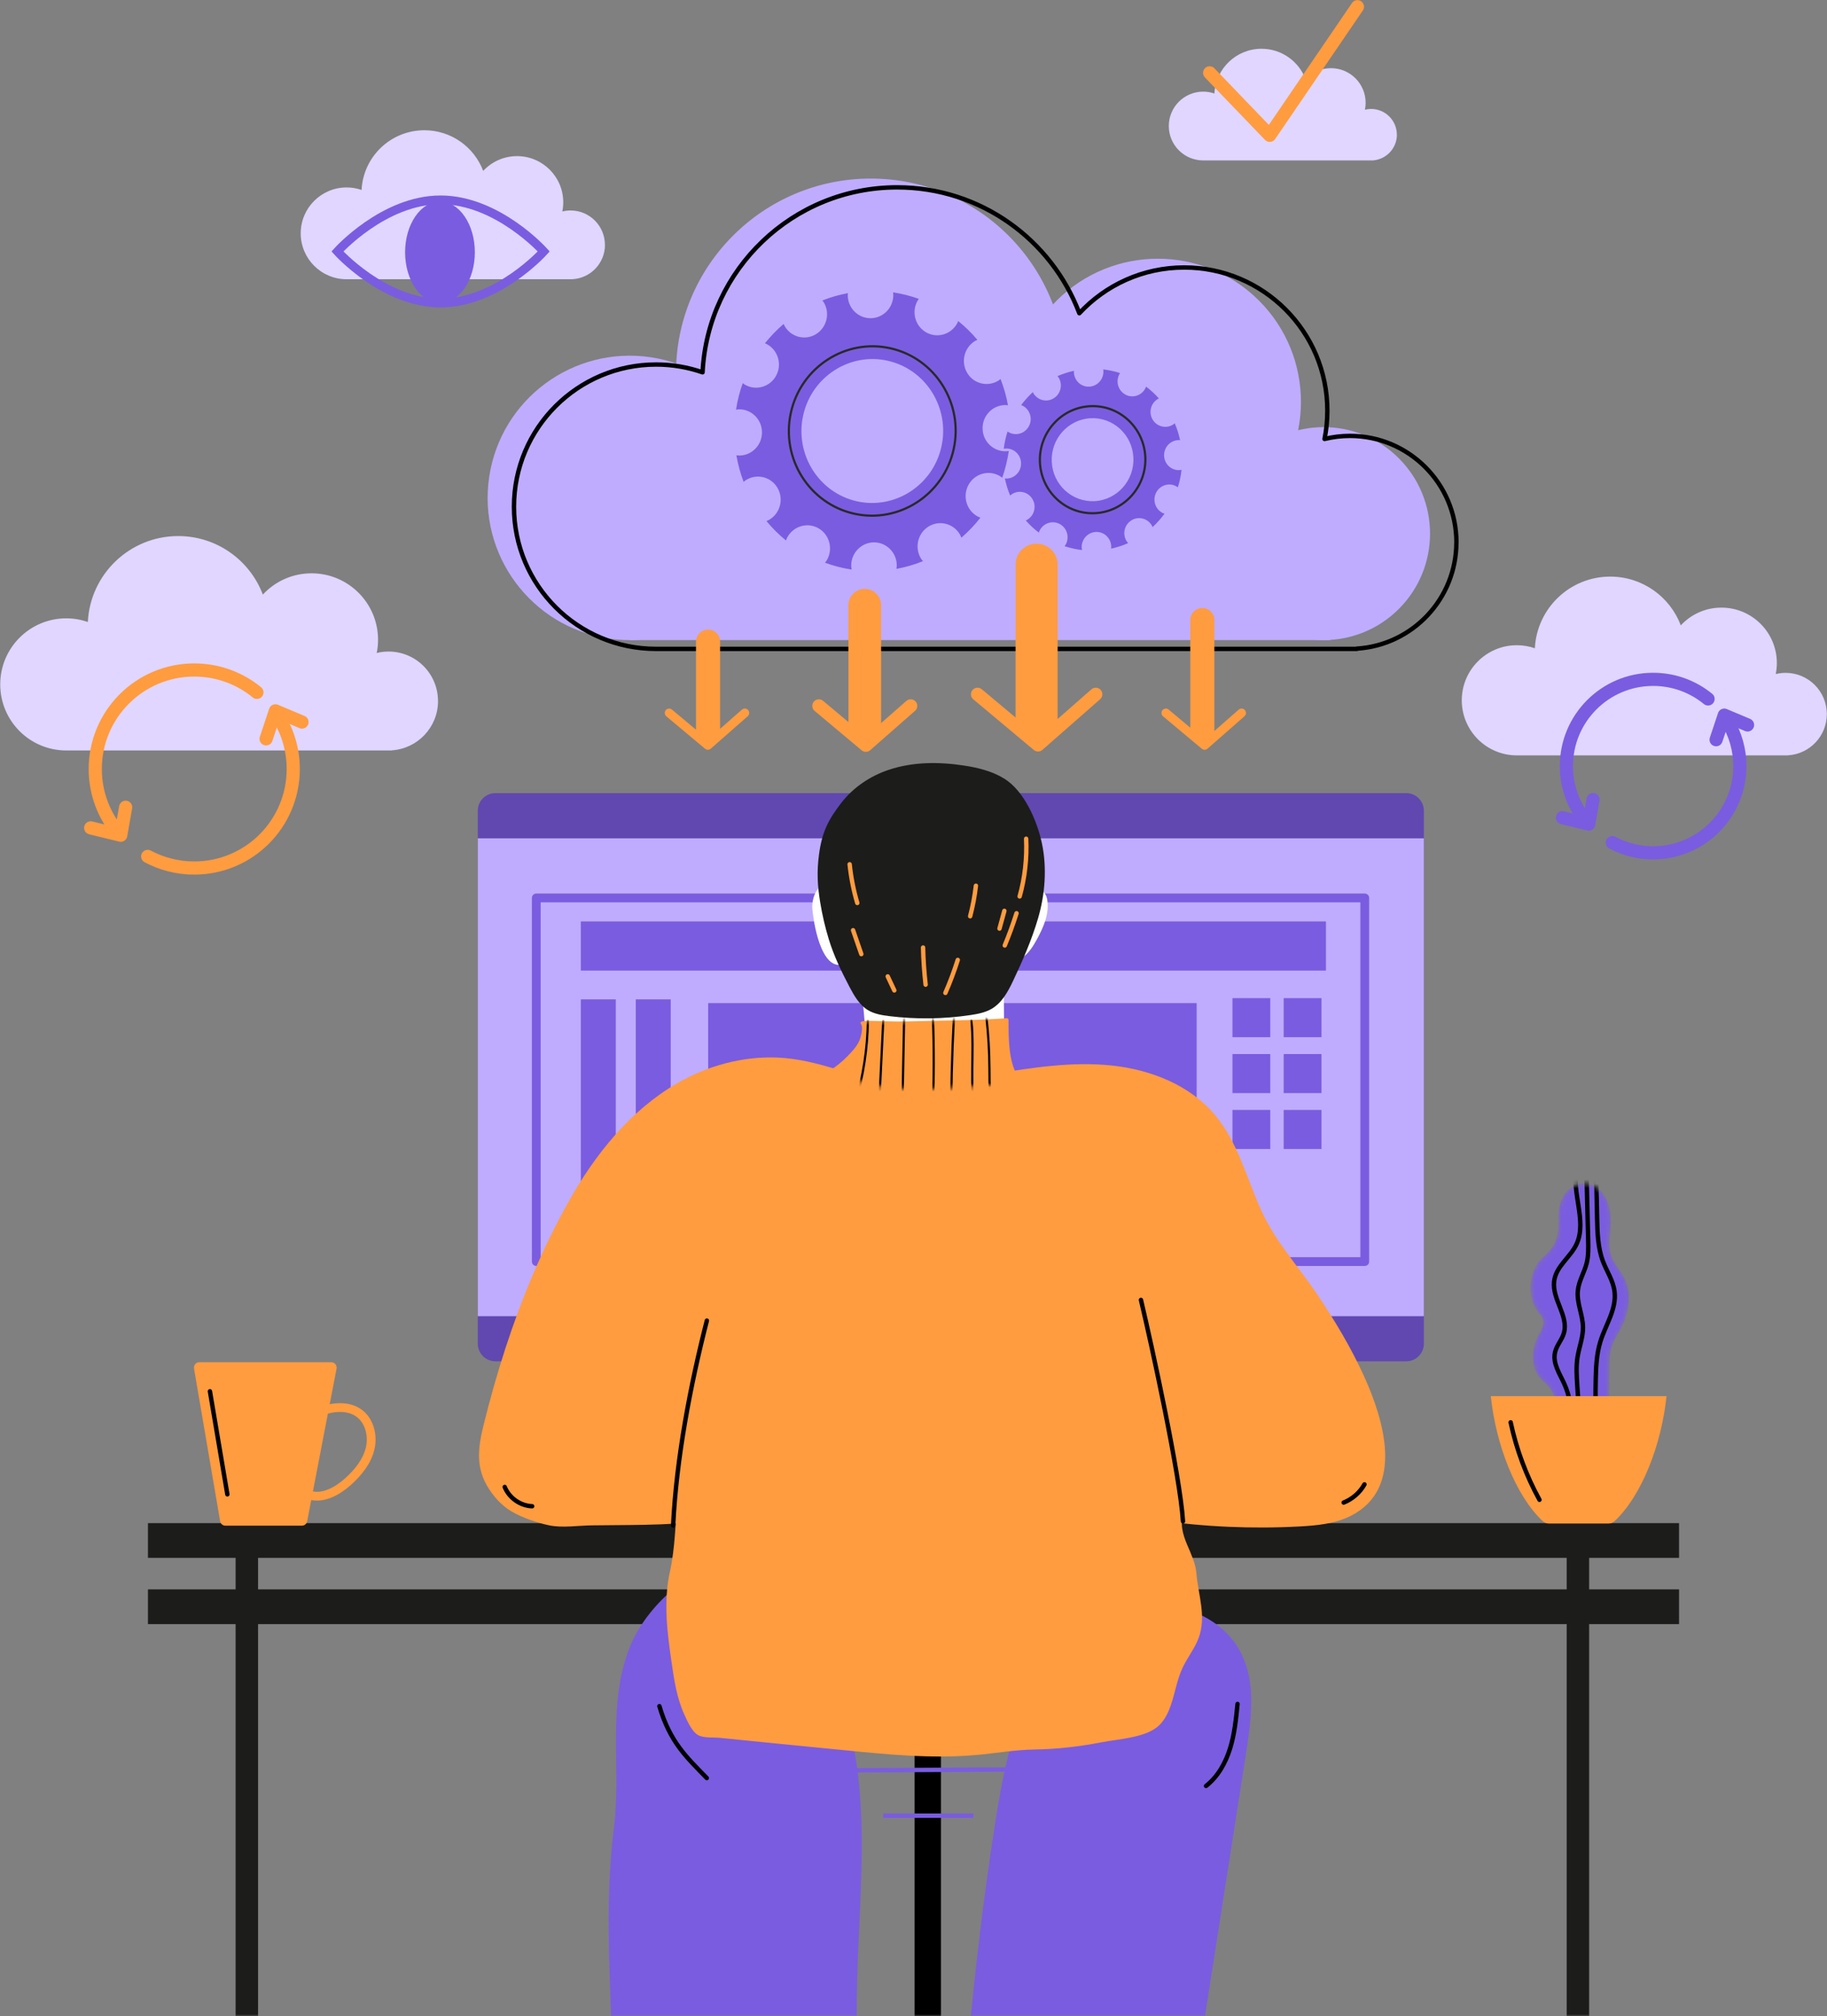<svg width="416" height="459" viewBox="0 0 416 459" fill="none" xmlns="http://www.w3.org/2000/svg">
<rect x="0" y="0" width="416" height="459" fill="#808080" stroke="none"/>
<path d="M211.15 336.57C220.88 329.41 224.45 316.28 219.18 305.08C216.98 300.39 213.41 296.4 211.6 291.55C208.77 283.99 210.59 275.57 212.44 267.71" stroke="black" stroke-width="6" stroke-linecap="round" stroke-linejoin="round"/>
<path d="M246.03 334.11H183.01C181.762 334.11 180.75 335.122 180.75 336.37V337.19C180.75 338.438 181.762 339.45 183.01 339.45H246.03C247.278 339.45 248.29 338.438 248.29 337.19V336.37C248.29 335.122 247.278 334.11 246.03 334.11Z" fill="black"/>
<path d="M320.2 180.55H112.8C110.585 180.55 108.79 182.345 108.79 184.56V305.88C108.79 308.095 110.585 309.89 112.8 309.89H320.2C322.415 309.89 324.21 308.095 324.21 305.88V184.56C324.21 182.345 322.415 180.55 320.2 180.55Z" fill="#6048B0"/>
<path d="M324.21 190.84H108.79V299.62H324.21V190.84Z" fill="#BFACFF"/>
<path d="M310.75 204.41H122.11V287.19H310.75V204.41Z" stroke="#7A5CE0" stroke-width="2" stroke-linecap="round" stroke-linejoin="round"/>
<path d="M140.21 227.5H132.25V272.81H140.21V227.5Z" fill="#7A5CE0"/>
<path d="M152.72 227.5H144.76V272.81H152.72V227.5Z" fill="#7A5CE0"/>
<path d="M301.91 209.76H132.25V220.95H301.91V209.76Z" fill="#7A5CE0"/>
<path d="M289.24 227.22H280.63V236.11H289.24V227.22Z" fill="#7A5CE0"/>
<path d="M300.9 227.22H292.29V236.11H300.9V227.22Z" fill="#7A5CE0"/>
<path d="M289.24 239.95H280.63V248.84H289.24V239.95Z" fill="#7A5CE0"/>
<path d="M300.9 239.95H292.29V248.84H300.9V239.95Z" fill="#7A5CE0"/>
<path d="M289.24 252.67H280.63V261.56H289.24V252.67Z" fill="#7A5CE0"/>
<path d="M300.9 252.67H292.29V261.56H300.9V252.67Z" fill="#7A5CE0"/>
<path d="M272.47 228.35H161.25V271.15H272.47V228.35Z" fill="#7A5CE0"/>
<mask id="mask0_117_35309" style="mask-type:luminance" maskUnits="userSpaceOnUse" x="11" y="148" width="394" height="311">
<path d="M404.21 148.52H11.78V459H404.21V148.52Z" fill="white"/>
</mask>
<g mask="url(#mask0_117_35309)">
<path d="M382.31 346.73H33.69V354.64H382.31V346.73Z" fill="#1C1C1B"/>
<path d="M382.31 361.81H33.69V369.72H382.31V361.81Z" fill="#1C1C1B"/>
<path d="M58.76 349.38H53.65V521.63H58.76V349.38Z" fill="#1C1C1B"/>
<path d="M361.84 349.38H356.73V521.63H361.84V349.38Z" fill="#1C1C1B"/>
<path d="M194.45 505.31C190.7 528.46 175.08 560.87 148.16 540.01C136.91 531.3 139.99 521.03 140.41 509.06C140.95 493.53 139.85 477.86 139.28 462.34C138.71 446.92 137.85 431.44 139.78 416.17C141.54 402.23 137.98 387.53 143.77 374.07C147.5 365.39 159.36 353.81 169.97 356.31C178.07 358.22 183.55 370.62 187.22 377.28C200.3 401 195.34 429 195.08 454.82C194.93 469.74 196.36 484.69 195.16 499.56C195.01 501.38 194.78 503.32 194.45 505.32V505.31Z" fill="#7A5CE0"/>
<path d="M284.77 390.95C285.16 385.87 284.85 380.82 282.59 376.34C278.05 367.31 266.28 363.45 256.52 366.1C246.76 368.75 239.12 376.69 234.58 385.73C230.04 394.77 228.19 404.88 226.62 414.86C223.46 434.94 221.22 455.15 219.6 475.41C218.24 492.41 216.08 508.53 213.8 525.24C212.64 533.71 211.16 541.95 219.75 546.8C231.72 553.55 244.16 557.04 255.93 548.44C266.43 540.77 266.1 530.15 266.75 517.81C268.66 508.16 272.7 469.66 274.12 460.54C277.33 440.01 280.53 419.47 283.74 398.94C284.15 396.32 284.55 393.63 284.75 390.95H284.77Z" fill="#7A5CE0"/>
<path d="M211.25 387.29V541.47" stroke="black" stroke-width="6" stroke-miterlimit="10"/>
<path d="M185.97 202.73C185.21 203.88 184.83 205.58 184.98 207.1C185.28 210.17 186.84 219.94 191.23 219.65C192.84 219.55 193.92 217.91 194.29 216.34C194.81 214.1 194.38 211.73 193.65 209.55C192.97 207.55 192.22 204.49 190.76 202.88C188.72 200.63 187 201.18 185.98 202.73H185.97Z" fill="white"/>
<path d="M233.01 204.02C234.45 201.95 236.22 200.94 237.96 203.48C238.26 203.92 238.39 204.44 238.47 204.96C238.93 208.03 237.61 211.07 236.12 213.8C235.25 215.39 234.26 217 232.75 218.01C232.02 218.5 231.02 218.82 230.28 218.34C229.5 217.84 229.42 216.75 229.46 215.82C229.52 214.43 229.68 213.04 229.89 211.67C230.1 210.3 231.33 206.43 233.01 204.02Z" fill="white"/>
<path d="M197.36 239.78C197.39 240.41 196.89 240.92 197.28 241.42C197.71 241.97 199.33 241.89 200.01 242.04C208.84 243.98 219.17 243.55 228.04 241.81C229.02 235.71 228.38 229.17 228.65 223C228.8 219.53 228.92 215.89 227.42 212.75C225.76 209.29 222.29 206.96 218.62 205.87C214.94 204.78 211.03 204.79 207.2 204.97C191.62 205.71 196.35 219.24 197.36 239.79V239.78Z" fill="white"/>
<path d="M229.63 232.18C229.63 231.95 229.44 231.77 229.21 231.79C223.93 232.24 214.11 232.33 206.9 232.51C199.94 232.68 195.1 231.81 196.06 233.15C196.53 233.81 196.13 235.45 195.92 236.22C195.47 237.83 194.17 239.2 193.03 240.38C190.49 243.01 187.3 245.02 183.81 246.09C182.3 246.56 180.68 246.88 179.6 248.15C179.1 248.73 178.82 249.5 178.94 250.25C179.17 251.65 180.47 252.14 181.65 252.5C193.46 256.13 205.88 257.74 218.22 257.25C225.59 256.96 233.79 255.43 238.06 249.42C236.16 248.49 233.5 247.19 232.14 245.53C229.59 242.43 229.64 236.12 229.64 232.17L229.63 232.18Z" fill="#FF9C40"/>
<path d="M271.09 353.47C270.06 351.05 268.86 348.69 269.13 345.88C269.46 342.4 269.98 338.71 269.86 335.21C269.68 330.12 269.18 325.04 269.21 319.87C269.23 316.41 269.25 312.94 269.84 309.53C270.45 305.98 271.66 302.56 272.33 299.02C275.63 281.54 265.93 259.84 249.73 251.77C235.84 244.85 219.93 242.96 204.41 243.29C191.03 243.58 161.5 250.65 153.39 261.3C142.75 275.25 148.42 295.48 159.35 307.49C157.39 318.64 155.54 329.81 154.34 341.07C153.75 346.59 153.74 352.38 152.54 357.77C151 364.68 151.94 371.69 152.94 378.6C153.51 382.51 154.12 386.53 155.76 390.17C156.41 391.61 157.47 394.1 158.89 394.95C160.16 395.72 162.45 395.46 163.91 395.61C173.35 396.55 182.79 397.52 192.23 398.42C202.06 399.4 211.99 400.38 221.87 399.55C226.57 399.16 230.98 398.33 235.66 398.26C240.75 398.19 245.89 397.58 250.89 396.61C254.56 395.9 260.42 395.6 263.46 393.17C264.7 392.18 265.55 390.78 266.16 389.32C267.45 386.24 267.81 382.83 269.2 379.8C270.29 377.43 271.99 375.35 272.91 372.91C274.76 367.97 272.82 363.07 272.41 358.12C272.27 356.47 271.71 354.97 271.08 353.49L271.09 353.47Z" fill="#FF9C40"/>
<path d="M190.86 243.55C186.33 242.12 181.69 240.95 177.11 240.75C169.13 240.4 161.08 242.61 154.19 246.6C143.54 252.77 135.53 262.73 129.51 273.47C123.58 284.03 118.89 295.25 115.14 306.75C113.24 312.57 111.58 318.46 110.11 324.4C108.81 329.65 108.24 334.23 111.38 339.01C112.68 341 114.34 342.78 116.38 344.01C118.78 345.45 122.3 346.67 125.06 347.24C128.1 347.87 131.76 347.26 134.87 347.24C137.78 347.21 140.7 347.2 143.61 347.16C148.16 347.1 152.73 347.04 157.25 346.47C163.44 345.69 172.19 343.19 175.9 337.59C180.04 331.34 177.76 323.03 175.5 315.88C173.6 309.85 172.14 303.51 174.28 297.36C175.32 294.37 180.75 282.93 184.56 283.71C189.4 284.71 190.43 285.21 192.75 280.99C195.05 276.81 198.02 273.03 200.45 268.93C203.43 263.9 205.72 258.08 204.85 252.3C204.37 249.11 202.68 247.54 199.75 246.55C196.87 245.58 193.89 244.51 190.86 243.55Z" fill="#FF9C40"/>
<path d="M223.76 245.27C224.5 244.78 225.45 244.61 226.35 244.46C235.19 243.02 244.16 241.62 253.07 242.55C261.98 243.48 270.97 247 276.7 253.88C281.85 260.06 283.86 268.17 287.16 275.5C290.38 282.64 295.51 288.11 299.84 294.54C303.86 300.5 307.59 306.7 310.57 313.25C315.01 323.02 319.91 338.72 307.68 345.02C304.09 346.87 299.94 347.27 295.9 347.49C285.1 348.07 274.25 347.59 263.55 346.06C260.86 345.68 258.11 345.2 255.76 343.83C251.71 341.47 249.56 336.92 247.64 332.65C240.78 317.35 233.93 302.05 227.07 286.74C224.22 280.37 223.43 273.34 223.3 266.43C223.24 263.35 223.4 260.73 222.8 257.76C222.16 254.62 221.84 251.55 222.26 248.34C222.38 247.4 222.58 246.42 223.22 245.72C223.38 245.54 223.56 245.39 223.76 245.26V245.27Z" fill="#FF9C40"/>
<path d="M186.48 194.54C187.15 189.5 188.53 186.69 191.55 182.78C194.29 179.24 198.11 176.67 202.35 175.25C207.83 173.41 213.77 173.4 219.48 174.27C222.69 174.76 225.92 175.55 228.68 177.26C233.22 180.08 236.13 186.82 237.22 191.89C238.43 197.5 237.97 203.6 236.35 209.09C234.91 213.98 232.86 218.68 230.68 223.28C229.52 225.72 228.16 228.25 225.83 229.63C224.37 230.49 222.67 230.82 221 231.07C214.86 231.99 208.6 232.07 202.44 231.31C200.77 231.1 199.06 230.82 197.63 229.95C195.67 228.76 194.48 226.66 193.41 224.63C191.58 221.14 189.86 217.58 188.71 213.81C187.9 211.16 187.24 208.36 186.77 205.5C186.12 201.61 185.97 198.41 186.48 194.53V194.54Z" fill="#1C1C1B"/>
<path d="M269.36 346.32C268.71 335.92 262.2 306.05 259.79 295.92" stroke="black" stroke-linecap="round" stroke-linejoin="round"/>
<path d="M153.27 347.26C154.01 332.04 157.17 315.4 160.95 300.63" stroke="black" stroke-linecap="round" stroke-linejoin="round"/>
<mask id="mask1_117_35309" style="mask-type:luminance" maskUnits="userSpaceOnUse" x="194" y="231" width="36" height="17">
<path d="M228.48 231.8C222.64 232.49 201.37 232.54 196.88 232.54C196.42 232.54 196.05 232.89 196.02 233.34C195.87 235.47 195.32 241.15 195.25 241.76C195.09 243.04 194.38 244.22 195.1 245.39C195.82 246.57 197.05 246.9 198.33 247.09C207.12 248.38 216.06 247.71 224.91 247.11C225.76 247.05 226.6 246.94 227.42 246.73C227.99 246.58 228.58 246.36 228.96 245.91C229.56 245.2 229.3 244.18 229.26 243.34C229.19 242.05 229.2 240.76 229.18 239.46C229.18 239.07 229.31 234.15 229.35 232.43C229.35 232.11 228.81 231.77 228.49 231.8H228.48Z" fill="white"/>
</mask>
<g mask="url(#mask1_117_35309)">
<path d="M197.61 232.38C197.53 238.67 196.57 244.95 194.77 250.97" stroke="black" stroke-width="0.5" stroke-linecap="round" stroke-linejoin="round"/>
<path d="M201.11 232.38C200.77 239.51 200.43 246.64 200.08 253.77" stroke="black" stroke-width="0.5" stroke-linecap="round" stroke-linejoin="round"/>
<path d="M205.87 231.44C205.73 238.82 205.59 246.21 205.45 253.59" stroke="black" stroke-width="0.5" stroke-linecap="round" stroke-linejoin="round"/>
<path d="M212.42 231.63C212.68 238.57 212.67 245.52 212.39 252.47" stroke="black" stroke-width="0.5" stroke-linecap="round" stroke-linejoin="round"/>
<path d="M217.21 231.44C216.75 240.07 216.53 248.71 216.57 257.35" stroke="black" stroke-width="0.5" stroke-linecap="round" stroke-linejoin="round"/>
<path d="M221.19 232.34C221.93 239.72 220.67 247.26 222.11 254.54" stroke="black" stroke-width="0.5" stroke-linecap="round" stroke-linejoin="round"/>
<path d="M224.61 231.63C225.04 235.5 225.27 239.39 225.29 243.28C225.31 247.08 225.2 251.13 227.21 254.36" stroke="black" stroke-width="0.5" stroke-linecap="round" stroke-linejoin="round"/>
</g>
<path d="M159.28 403.19L263.43 402.62" stroke="#7A5CE0" stroke-miterlimit="10"/>
<path d="M114.92 338.5C115.93 341 118.48 342.79 121.17 342.89" stroke="black" stroke-linecap="round" stroke-linejoin="round"/>
<path d="M310.68 337.91C309.64 339.78 307.93 341.26 305.95 342.05" stroke="black" stroke-linecap="round" stroke-linejoin="round"/>
<path d="M201.09 413.33H221.64" stroke="#7A5CE0" stroke-miterlimit="10"/>
<path d="M233.65 190.93C233.86 195.35 233.36 199.81 232.17 204.07" stroke="#FF9C40" stroke-linecap="round" stroke-linejoin="round"/>
<path d="M193.46 196.75C193.77 199.73 194.35 202.69 195.2 205.56" stroke="#FF9C40" stroke-linecap="round" stroke-linejoin="round"/>
<path d="M218.08 218.52C217.27 221.07 216.33 223.58 215.26 226.03" stroke="#FF9C40" stroke-linecap="round" stroke-linejoin="round"/>
<path d="M222.21 201.63C221.94 203.97 221.5 206.3 220.9 208.58" stroke="#FF9C40" stroke-linecap="round" stroke-linejoin="round"/>
<path d="M210.18 215.7C210.24 218.52 210.44 221.34 210.76 224.15" stroke="#FF9C40" stroke-linecap="round" stroke-linejoin="round"/>
<path d="M202.13 222.27C202.63 223.33 203.13 224.4 203.63 225.46" stroke="#FF9C40" stroke-linecap="round" stroke-linejoin="round"/>
<path d="M194.24 211.76C194.87 213.57 195.49 215.39 196.12 217.2" stroke="#FF9C40" stroke-linecap="round" stroke-linejoin="round"/>
<path d="M281.78 387.9C281.44 391.31 281.1 394.76 280.08 398.03C279.06 401.31 277.31 404.45 274.61 406.56" stroke="black" stroke-linecap="round" stroke-linejoin="round"/>
<path d="M160.94 404.77C156.37 400.06 152.58 396.65 150.14 388.4" stroke="black" stroke-linecap="round" stroke-linejoin="round"/>
<path d="M231.46 207.9C230.67 210.38 229.78 212.83 228.78 215.23" stroke="#FF9C40" stroke-linecap="round" stroke-linejoin="round"/>
<path d="M228.69 207.35C228.32 208.7 227.95 210.04 227.58 211.39" stroke="#FF9C40" stroke-linecap="round" stroke-linejoin="round"/>
</g>
<path d="M68.75 347.31H51.31C50.72 347.31 50.22 346.88 50.12 346.28L44.18 311.55C44.05 310.79 44.62 310.1 45.37 310.1H75.44C76.2 310.1 76.77 310.81 76.63 311.58L69.94 346.31C69.83 346.89 69.33 347.31 68.75 347.31Z" fill="#FF9C40"/>
<path d="M73.05 321.24C75.83 320.27 79.12 319.93 81.57 321.57C84.1 323.27 84.98 326.76 84.28 329.73C83.58 332.7 81.56 335.19 79.3 337.23C76.85 339.44 73.53 341.32 70.38 340.33C67.9 339.55 66.22 337.12 65.62 334.59C64.04 327.94 66.66 323.45 73.05 321.24Z" stroke="#FF9C40" stroke-width="2" stroke-linecap="round" stroke-linejoin="round"/>
<path d="M47.8 316.72C49.12 324.54 50.45 332.36 51.77 340.18" stroke="black" stroke-linecap="round" stroke-linejoin="round"/>
<path d="M302.95 103.92H143.41V145.71H302.95V103.92Z" fill="#BFACFF"/>
<path d="M175.417 118.14C178.066 100.459 165.88 83.98 148.2 81.331C130.52 78.682 114.04 90.868 111.392 108.548C108.743 126.228 120.929 142.708 138.609 145.357C156.289 148.005 172.769 135.82 175.417 118.14Z" fill="#BFACFF"/>
<path d="M198.27 129.35C222.764 129.35 242.62 109.494 242.62 85C242.62 60.506 222.764 40.65 198.27 40.65C173.776 40.65 153.92 60.506 153.92 85C153.92 109.494 173.776 129.35 198.27 129.35Z" fill="#BFACFF"/>
<path d="M286.675 114.529C299.402 101.802 299.402 81.167 286.675 68.44C273.948 55.713 253.313 55.713 240.586 68.44C227.859 81.167 227.859 101.802 240.586 114.529C253.313 127.256 273.948 127.256 286.675 114.529Z" fill="#BFACFF"/>
<path d="M318.513 138.615C327.979 129.149 327.979 113.801 318.513 104.334C309.047 94.868 293.699 94.868 284.233 104.334C274.766 113.801 274.766 129.149 284.233 138.615C293.699 148.081 309.047 148.081 318.513 138.615Z" fill="#BFACFF"/>
<path d="M331.62 123.47C331.62 110.08 320.77 99.23 307.38 99.23C305.38 99.23 303.44 99.48 301.59 99.93C302.01 97.85 302.23 95.69 302.23 93.48C302.23 75.48 287.64 60.89 269.64 60.89C260.21 60.89 251.72 64.9 245.76 71.31C239.42 54.56 223.24 42.65 204.27 42.65C180.53 42.65 161.14 61.31 159.97 84.76C156.66 83.61 153.1 82.98 149.4 82.98C131.52 82.98 117.03 97.47 117.03 115.35C117.03 133.23 131.52 147.72 149.4 147.72C149.4 147.72 149.4 147.72 149.41 147.72H308.95V147.66C321.6 146.85 331.61 136.33 331.61 123.47H331.62Z" stroke="black" stroke-linecap="round" stroke-linejoin="round"/>
<path d="M163.95 167.14L161.14 169.78L158.48 167.14V146.07C158.48 144.55 159.7 143.32 161.22 143.32C162.73 143.32 163.96 144.55 163.96 146.07V167.14H163.95Z" fill="#FF9C40"/>
<path d="M152.36 162.3L161.18 169.68L169.59 162.3" stroke="#FF9C40" stroke-width="2" stroke-linecap="round" stroke-linejoin="round"/>
<path d="M276.49 167.22L273.68 169.86L271.02 167.22V141.15C271.02 139.63 272.24 138.4 273.76 138.4C275.27 138.4 276.5 139.63 276.5 141.15V167.22H276.49Z" fill="#FF9C40"/>
<path d="M265.46 162.3L274.29 169.68L282.7 162.3" stroke="#FF9C40" stroke-width="2" stroke-linecap="round" stroke-linejoin="round"/>
<path d="M244.55 84.41C243.25 84.69 241.99 85.1 240.79 85.62C240.86 85.71 240.94 85.8 241.01 85.9C242.02 87.48 241.57 89.6 240 90.62C238.44 91.65 236.36 91.19 235.35 89.61C235.28 89.5 235.23 89.38 235.18 89.26C234.2 90.16 233.3 91.15 232.51 92.22C232.63 92.26 232.75 92.3 232.86 92.36C234.51 93.22 235.16 95.28 234.31 96.96C233.46 98.64 231.43 99.31 229.78 98.45C229.65 98.38 229.54 98.3 229.42 98.22C229.01 99.49 228.71 100.81 228.55 102.17C228.69 102.15 228.82 102.11 228.97 102.11C230.83 102.01 232.4 103.46 232.49 105.35C232.58 107.23 231.15 108.84 229.29 108.94C229.13 108.94 228.97 108.94 228.81 108.92C229.08 110.27 229.49 111.58 230.01 112.81C230.13 112.7 230.25 112.6 230.38 112.51C231.94 111.48 234.02 111.94 235.03 113.52C236.04 115.1 235.59 117.22 234.02 118.24C233.87 118.34 233.71 118.41 233.56 118.48C234.46 119.5 235.46 120.43 236.54 121.25C236.59 121.09 236.65 120.92 236.73 120.76C237.58 119.08 239.61 118.41 241.26 119.27C242.91 120.13 243.56 122.19 242.71 123.87C242.62 124.04 242.52 124.19 242.41 124.34C243.69 124.76 245.01 125.06 246.38 125.22C246.34 125.05 246.31 124.87 246.3 124.69C246.21 122.81 247.64 121.2 249.5 121.1C251.36 121 252.93 122.45 253.02 124.34C253.02 124.53 253.02 124.72 252.99 124.9C254.34 124.61 255.63 124.18 256.87 123.64C256.75 123.51 256.64 123.37 256.54 123.22C255.53 121.64 255.98 119.52 257.55 118.5C259.11 117.47 261.19 117.93 262.2 119.51C262.3 119.67 262.37 119.83 262.44 119.99C263.44 119.07 264.35 118.04 265.16 116.94C265 116.89 264.85 116.83 264.69 116.76C263.04 115.9 262.39 113.84 263.24 112.16C264.09 110.48 266.12 109.81 267.77 110.67C267.92 110.75 268.05 110.85 268.19 110.94C268.6 109.66 268.88 108.32 269.03 106.95C268.88 106.98 268.74 107.01 268.58 107.02C266.72 107.12 265.15 105.67 265.06 103.78C264.97 101.9 266.4 100.29 268.26 100.19C268.41 100.19 268.56 100.19 268.7 100.21C268.42 98.87 268.01 97.59 267.48 96.36C267.38 96.45 267.28 96.54 267.16 96.62C265.6 97.65 263.52 97.19 262.51 95.61C261.5 94.03 261.95 91.91 263.52 90.89C263.63 90.81 263.76 90.76 263.88 90.7C262.99 89.71 262.01 88.81 260.95 88.01C260.91 88.13 260.87 88.24 260.82 88.36C259.97 90.04 257.94 90.71 256.29 89.85C254.64 88.99 253.99 86.93 254.84 85.25C254.9 85.13 254.97 85.04 255.04 84.93C253.8 84.53 252.52 84.25 251.19 84.09C251.21 84.2 251.23 84.32 251.24 84.43C251.33 86.31 249.9 87.92 248.04 88.02C246.18 88.12 244.61 86.67 244.52 84.78C244.52 84.65 244.53 84.53 244.54 84.41H244.55ZM248.32 95.21C253.45 94.94 257.82 98.95 258.07 104.16C258.32 109.37 254.36 113.81 249.23 114.08C244.09 114.35 239.73 110.34 239.48 105.13C239.23 99.92 243.19 95.48 248.32 95.21Z" fill="#7A5CE0"/>
<path d="M248.2 92.47C254.83 92.12 260.46 97.3 260.78 104.02C261.1 110.75 255.99 116.48 249.37 116.82C242.74 117.17 237.11 111.99 236.79 105.27C236.47 98.55 241.58 92.81 248.2 92.47Z" stroke="#292929" stroke-width="0.5" stroke-linecap="round" stroke-linejoin="round"/>
<path d="M193.09 66.73C191.07 67.1 189.11 67.66 187.25 68.4C187.36 68.55 187.48 68.68 187.58 68.84C189.05 71.33 188.25 74.56 185.8 76.07C183.34 77.57 180.16 76.77 178.69 74.28C178.59 74.1 178.52 73.92 178.44 73.74C176.88 75.07 175.45 76.55 174.17 78.16C174.35 78.23 174.53 78.29 174.7 78.39C177.2 79.8 178.1 83 176.71 85.54C175.32 88.08 172.16 89.01 169.66 87.6C169.46 87.49 169.3 87.35 169.12 87.22C168.42 89.15 167.91 91.17 167.59 93.26C167.8 93.23 168.01 93.19 168.23 93.18C171.09 93.13 173.45 95.44 173.5 98.34C173.55 101.25 171.26 103.65 168.4 103.7C168.15 103.7 167.91 103.67 167.67 103.64C168.03 105.74 168.58 107.77 169.32 109.7C169.51 109.54 169.7 109.38 169.91 109.25C172.37 107.75 175.55 108.55 177.02 111.04C178.49 113.53 177.69 116.76 175.24 118.27C175.01 118.41 174.76 118.52 174.52 118.62C175.86 120.24 177.35 121.72 178.97 123.04C179.06 122.79 179.15 122.54 179.28 122.3C180.67 119.76 183.83 118.83 186.33 120.24C188.83 121.65 189.73 124.85 188.34 127.39C188.2 127.65 188.03 127.88 187.85 128.1C189.79 128.82 191.82 129.34 193.92 129.66C193.87 129.39 193.83 129.12 193.82 128.83C193.77 125.92 196.06 123.52 198.92 123.47C201.78 123.42 204.14 125.73 204.19 128.63C204.19 128.93 204.16 129.21 204.12 129.5C206.21 129.12 208.23 128.53 210.15 127.75C209.98 127.54 209.8 127.33 209.66 127.08C208.19 124.59 208.99 121.36 211.44 119.85C213.9 118.35 217.08 119.15 218.55 121.64C218.69 121.88 218.8 122.14 218.9 122.4C220.49 121.03 221.95 119.5 223.24 117.84C223 117.75 222.76 117.66 222.53 117.53C220.03 116.12 219.13 112.92 220.52 110.38C221.91 107.84 225.07 106.91 227.57 108.32C227.8 108.45 228 108.61 228.2 108.76C228.89 106.8 229.39 104.76 229.7 102.65C229.47 102.69 229.24 102.73 229 102.73C226.14 102.78 223.78 100.47 223.73 97.57C223.68 94.66 225.97 92.26 228.83 92.21C229.06 92.21 229.29 92.24 229.51 92.27C229.14 90.2 228.57 88.19 227.82 86.28C227.66 86.41 227.5 86.55 227.32 86.66C224.86 88.16 221.68 87.36 220.21 84.87C218.74 82.38 219.54 79.14 221.99 77.64C222.17 77.53 222.36 77.46 222.55 77.37C221.23 75.8 219.77 74.36 218.17 73.08C218.1 73.26 218.04 73.44 217.95 73.61C216.56 76.15 213.4 77.08 210.9 75.67C208.4 74.26 207.5 71.06 208.89 68.52C208.99 68.35 209.11 68.2 209.22 68.04C207.33 67.36 205.37 66.86 203.34 66.55C203.36 66.73 203.4 66.9 203.4 67.08C203.45 69.99 201.16 72.39 198.3 72.44C195.44 72.49 193.08 70.18 193.03 67.28C193.03 67.08 193.06 66.9 193.08 66.71L193.09 66.73ZM198.26 76.67C209.93 76.45 219.54 85.87 219.73 97.72C219.92 109.56 210.61 119.35 198.94 119.57C187.27 119.79 177.66 110.37 177.47 98.52C177.28 86.68 186.59 76.89 198.26 76.67Z" fill="#7A5CE0"/>
<path d="M193.41 121.92C206.34 124.8 219.19 116.46 222.06 103.33C224.93 90.2 216.75 77.18 203.83 74.3C190.9 71.42 178.05 79.75 175.18 92.88C172.31 106.01 180.49 119.03 193.41 121.92ZM182.87 94.6C184.8 85.78 193.44 80.18 202.12 82.12C210.8 84.06 216.3 92.81 214.37 101.63C212.44 110.45 203.81 116.05 195.12 114.12C186.44 112.18 180.94 103.43 182.87 94.61V94.6Z" fill="#7A5CE0"/>
<path d="M180.07 93.98C182.34 83.6 192.51 77 202.73 79.28C212.95 81.56 219.42 91.86 217.15 102.24C214.88 112.62 204.71 119.22 194.49 116.94C184.27 114.66 177.8 104.36 180.07 93.98Z" stroke="#292929" stroke-width="0.5" stroke-linecap="round" stroke-linejoin="round"/>
<path d="M240.83 165.26L235.91 169.87L231.24 165.26V128.55C231.24 125.9 233.39 123.76 236.03 123.76C238.68 123.76 240.82 125.91 240.82 128.55V165.26H240.83Z" fill="#FF9C40"/>
<path d="M222.58 158.05L236.36 169.58L249.5 158.05" stroke="#FF9C40" stroke-width="3" stroke-linecap="round" stroke-linejoin="round"/>
<path d="M200.63 166.29L196.81 169.87L193.18 166.29V137.77C193.18 135.71 194.85 134.05 196.9 134.05C198.96 134.05 200.62 135.72 200.62 137.77V166.29H200.63Z" fill="#FF9C40"/>
<path d="M186.45 160.69L197.15 169.65L207.36 160.69" stroke="#FF9C40" stroke-width="3" stroke-linecap="round" stroke-linejoin="round"/>
<mask id="mask2_117_35309" style="mask-type:luminance" maskUnits="userSpaceOnUse" x="348" y="269" width="23" height="68">
<path d="M370.7 297.79C370.4 299.45 369.81 301.07 369.05 302.5C368.27 303.97 367.32 305.34 366.86 306.99C366.51 308.28 366.48 309.66 366.46 311.02C366.39 315.71 366.31 320.39 366.24 325.08C366.18 328.85 366.91 333.27 364.09 335.91C361.93 337.93 358.5 336.94 356.69 334.49C354.87 332.04 354.36 328.58 354.36 325.32C354.36 322 354.7 318.21 352.75 315.81C352.12 315.04 351.31 314.5 350.66 313.75C348.53 311.3 348.64 306.98 350.25 304.02C350.88 302.86 351.74 301.55 351.3 300.27C351.12 299.75 350.75 299.36 350.41 298.95C347.57 295.51 347.93 289.16 351.31 286.23C353.33 284.49 354.65 282.71 354.8 279.62C354.89 277.79 354.73 275.9 355.2 274.15C355.75 272.06 357.22 270.33 358.99 269.68C360.76 269.03 362.8 269.49 364.25 270.85C366.09 272.57 366.87 275.52 366.79 278.29C366.72 280.66 366.1 283.1 366.72 285.36C367.36 287.68 369.16 289.28 370.12 291.44C370.99 293.39 371.09 295.62 370.69 297.79H370.7Z" fill="white"/>
</mask>
<g mask="url(#mask2_117_35309)">
<path d="M370.7 297.79C370.4 299.45 369.81 301.07 369.05 302.5C368.27 303.97 367.32 305.34 366.86 306.99C366.51 308.28 366.48 309.66 366.46 311.02C366.39 315.71 366.31 320.39 366.24 325.08C366.18 328.85 366.91 333.27 364.09 335.91C361.93 337.93 358.5 336.94 356.69 334.49C354.87 332.04 354.36 328.58 354.36 325.32C354.36 322 354.7 318.21 352.75 315.81C352.12 315.04 351.31 314.5 350.66 313.75C348.53 311.3 348.64 306.98 350.25 304.02C350.88 302.86 351.74 301.55 351.3 300.27C351.12 299.75 350.75 299.36 350.41 298.95C347.57 295.51 347.93 289.16 351.31 286.23C353.33 284.49 354.65 282.71 354.8 279.62C354.89 277.79 354.73 275.9 355.2 274.15C355.75 272.06 357.22 270.33 358.99 269.68C360.76 269.03 362.8 269.49 364.25 270.85C366.09 272.57 366.87 275.52 366.79 278.29C366.72 280.66 366.1 283.1 366.72 285.36C367.36 287.68 369.16 289.28 370.12 291.44C370.99 293.39 371.09 295.62 370.69 297.79H370.7Z" fill="#7A5CE0"/>
<path d="M358.99 265.74C357.78 271.43 361.34 277.87 359.04 283.07C357.63 286.25 354.25 288.19 353.86 291.75C353.41 295.8 357.19 299.57 356.1 303.44C355.65 305.04 354.43 306.23 354.07 307.86C353.51 310.37 355.14 312.73 356.18 315.02C358.63 320.41 357.96 326.95 357.23 333" stroke="black" stroke-linecap="round" stroke-linejoin="round"/>
<path d="M363.36 263.55C363.46 268.08 363.56 272.61 363.65 277.15C363.72 280.54 363.81 284.03 364.98 287.12C365.85 289.43 367.31 291.49 367.62 293.99C368.13 298.02 365.58 301.58 364.4 305.4C363.56 308.11 363.4 311.04 363.34 313.92C363.18 320.78 363.5 327.65 363.83 334.51" stroke="black" stroke-linecap="round" stroke-linejoin="round"/>
<path d="M361.1 261.76C361.27 268.61 361.44 275.45 361.62 282.3C361.66 284.04 361.7 285.8 361.3 287.47C360.76 289.67 359.47 291.6 359.26 293.87C359 296.66 360.4 299.32 360.44 302.12C360.47 304.46 359.55 306.66 359.19 308.97C358.85 311.1 359 313.3 359.14 315.46C359.61 322.54 360.08 329.62 360.55 336.7" stroke="black" stroke-linecap="round" stroke-linejoin="round"/>
</g>
<path d="M339.45 317.82C340.61 328.95 345.11 340.45 351.21 346.22C351.64 346.63 352.14 346.82 352.64 346.82H366.27C366.77 346.82 367.27 346.63 367.7 346.22C373.8 340.45 378.3 328.95 379.46 317.82H339.44H339.45Z" fill="#FF9C40"/>
<path d="M343.97 323.79C345.28 329.94 347.5 335.9 350.53 341.42" stroke="black" stroke-linecap="round" stroke-linejoin="round"/>
<path d="M415.96 162.56C415.96 157.37 411.76 153.17 406.57 153.17C405.8 153.17 405.05 153.27 404.33 153.44C404.49 152.63 404.58 151.8 404.58 150.94C404.58 143.97 398.93 138.32 391.96 138.32C388.31 138.32 385.02 139.87 382.71 142.36C380.26 135.87 373.99 131.26 366.64 131.26C357.44 131.26 349.94 138.49 349.48 147.57C348.2 147.13 346.82 146.88 345.38 146.88C338.46 146.88 332.84 152.49 332.84 159.42C332.84 166.35 338.45 171.96 345.38 171.96H407.18V171.94C412.08 171.62 415.96 167.55 415.96 162.57V162.56Z" fill="#E0D6FF"/>
<path d="M361.35 187.18C358.43 183.74 356.66 179.28 356.66 174.4C356.66 163.49 365.5 154.65 376.41 154.65C381.16 154.65 385.51 156.32 388.92 159.11" stroke="#7A5CE0" stroke-width="3" stroke-linecap="round" stroke-linejoin="round"/>
<path d="M393.33 164.2C395.13 167.18 396.16 170.66 396.16 174.39C396.16 185.3 387.32 194.14 376.41 194.14C373.05 194.14 369.89 193.3 367.12 191.82" stroke="#7A5CE0" stroke-width="3" stroke-linecap="round" stroke-linejoin="round"/>
<path d="M355.76 186.14L361.75 187.6L362.72 182.03" stroke="#7A5CE0" stroke-width="3" stroke-linecap="round" stroke-linejoin="round"/>
<path d="M397.91 165.03L392.61 162.8L390.75 168.39" stroke="#7A5CE0" stroke-width="3" stroke-linecap="round" stroke-linejoin="round"/>
<path d="M137.74 55.74C137.74 51.42 134.24 47.91 129.91 47.91C129.27 47.91 128.64 47.99 128.04 48.14C128.18 47.47 128.25 46.77 128.25 46.06C128.25 40.25 123.54 35.54 117.73 35.54C114.68 35.54 111.94 36.84 110.02 38.9C107.97 33.49 102.75 29.65 96.63 29.65C88.96 29.65 82.71 35.67 82.33 43.24C81.26 42.87 80.11 42.67 78.92 42.67C73.15 42.67 68.47 47.35 68.47 53.12C68.47 58.89 73.15 63.57 78.92 63.57H130.43V63.55C134.51 63.29 137.75 59.89 137.75 55.74H137.74Z" fill="#E0D6FF"/>
<path d="M123.81 57.24C123.81 57.24 113.29 68.98 100.32 68.98C87.35 68.98 76.83 57.24 76.83 57.24C76.83 57.24 87.35 45.5 100.32 45.5C113.29 45.5 123.81 57.24 123.81 57.24Z" stroke="#7A5CE0" stroke-width="2" stroke-miterlimit="10"/>
<path d="M100.18 68.98C104.565 68.98 108.12 63.809 108.12 57.43C108.12 51.051 104.565 45.88 100.18 45.88C95.795 45.88 92.24 51.051 92.24 57.43C92.24 63.809 95.795 68.98 100.18 68.98Z" fill="#7A5CE0"/>
<path d="M318.06 30.67C318.06 27.43 315.43 24.8 312.19 24.8C311.71 24.8 311.24 24.86 310.79 24.97C310.89 24.47 310.95 23.94 310.95 23.41C310.95 19.05 307.42 15.52 303.06 15.52C300.78 15.52 298.72 16.49 297.28 18.04C295.75 13.99 291.83 11.1 287.24 11.1C281.49 11.1 276.8 15.62 276.52 21.29C275.72 21.01 274.86 20.86 273.96 20.86C269.63 20.86 266.13 24.37 266.13 28.69C266.13 33.01 269.64 36.52 273.96 36.52H312.58C315.64 36.31 318.07 33.76 318.07 30.65L318.06 30.67Z" fill="#E0D6FF"/>
<path d="M275.43 16.58L289.11 30.8L309.08 1.53" stroke="#FF9C40" stroke-width="3" stroke-linecap="round" stroke-linejoin="round"/>
<path d="M99.73 159.58C99.73 153.36 94.69 148.32 88.47 148.32C87.54 148.32 86.64 148.43 85.78 148.65C85.97 147.68 86.08 146.68 86.08 145.65C86.08 137.29 79.3 130.51 70.94 130.51C66.56 130.51 62.61 132.37 59.85 135.35C56.91 127.57 49.39 122.03 40.58 122.03C29.55 122.03 20.54 130.7 20 141.59C18.46 141.06 16.81 140.76 15.09 140.76C6.79 140.76 0.05 147.49 0.05 155.8C0.05 164.11 6.78 170.84 15.09 170.84H89.21V170.81C95.09 170.43 99.74 165.55 99.74 159.57L99.73 159.58Z" fill="#E0D6FF"/>
<path d="M27.04 189.64C23.7 185.71 21.69 180.62 21.69 175.06C21.69 162.61 31.78 152.52 44.23 152.52C49.65 152.52 54.62 154.43 58.5 157.61" stroke="#FF9C40" stroke-width="3" stroke-linecap="round" stroke-linejoin="round"/>
<path d="M63.54 163.43C65.59 166.83 66.77 170.81 66.77 175.06C66.77 187.51 56.68 197.6 44.23 197.6C40.4 197.6 36.79 196.64 33.63 194.96" stroke="#FF9C40" stroke-width="3" stroke-linecap="round" stroke-linejoin="round"/>
<path d="M20.65 188.46L27.49 190.13L28.61 183.77" stroke="#FF9C40" stroke-width="3" stroke-linecap="round" stroke-linejoin="round"/>
<path d="M68.76 164.37L62.71 161.82L60.59 168.2" stroke="#FF9C40" stroke-width="3" stroke-linecap="round" stroke-linejoin="round"/>
</svg>
